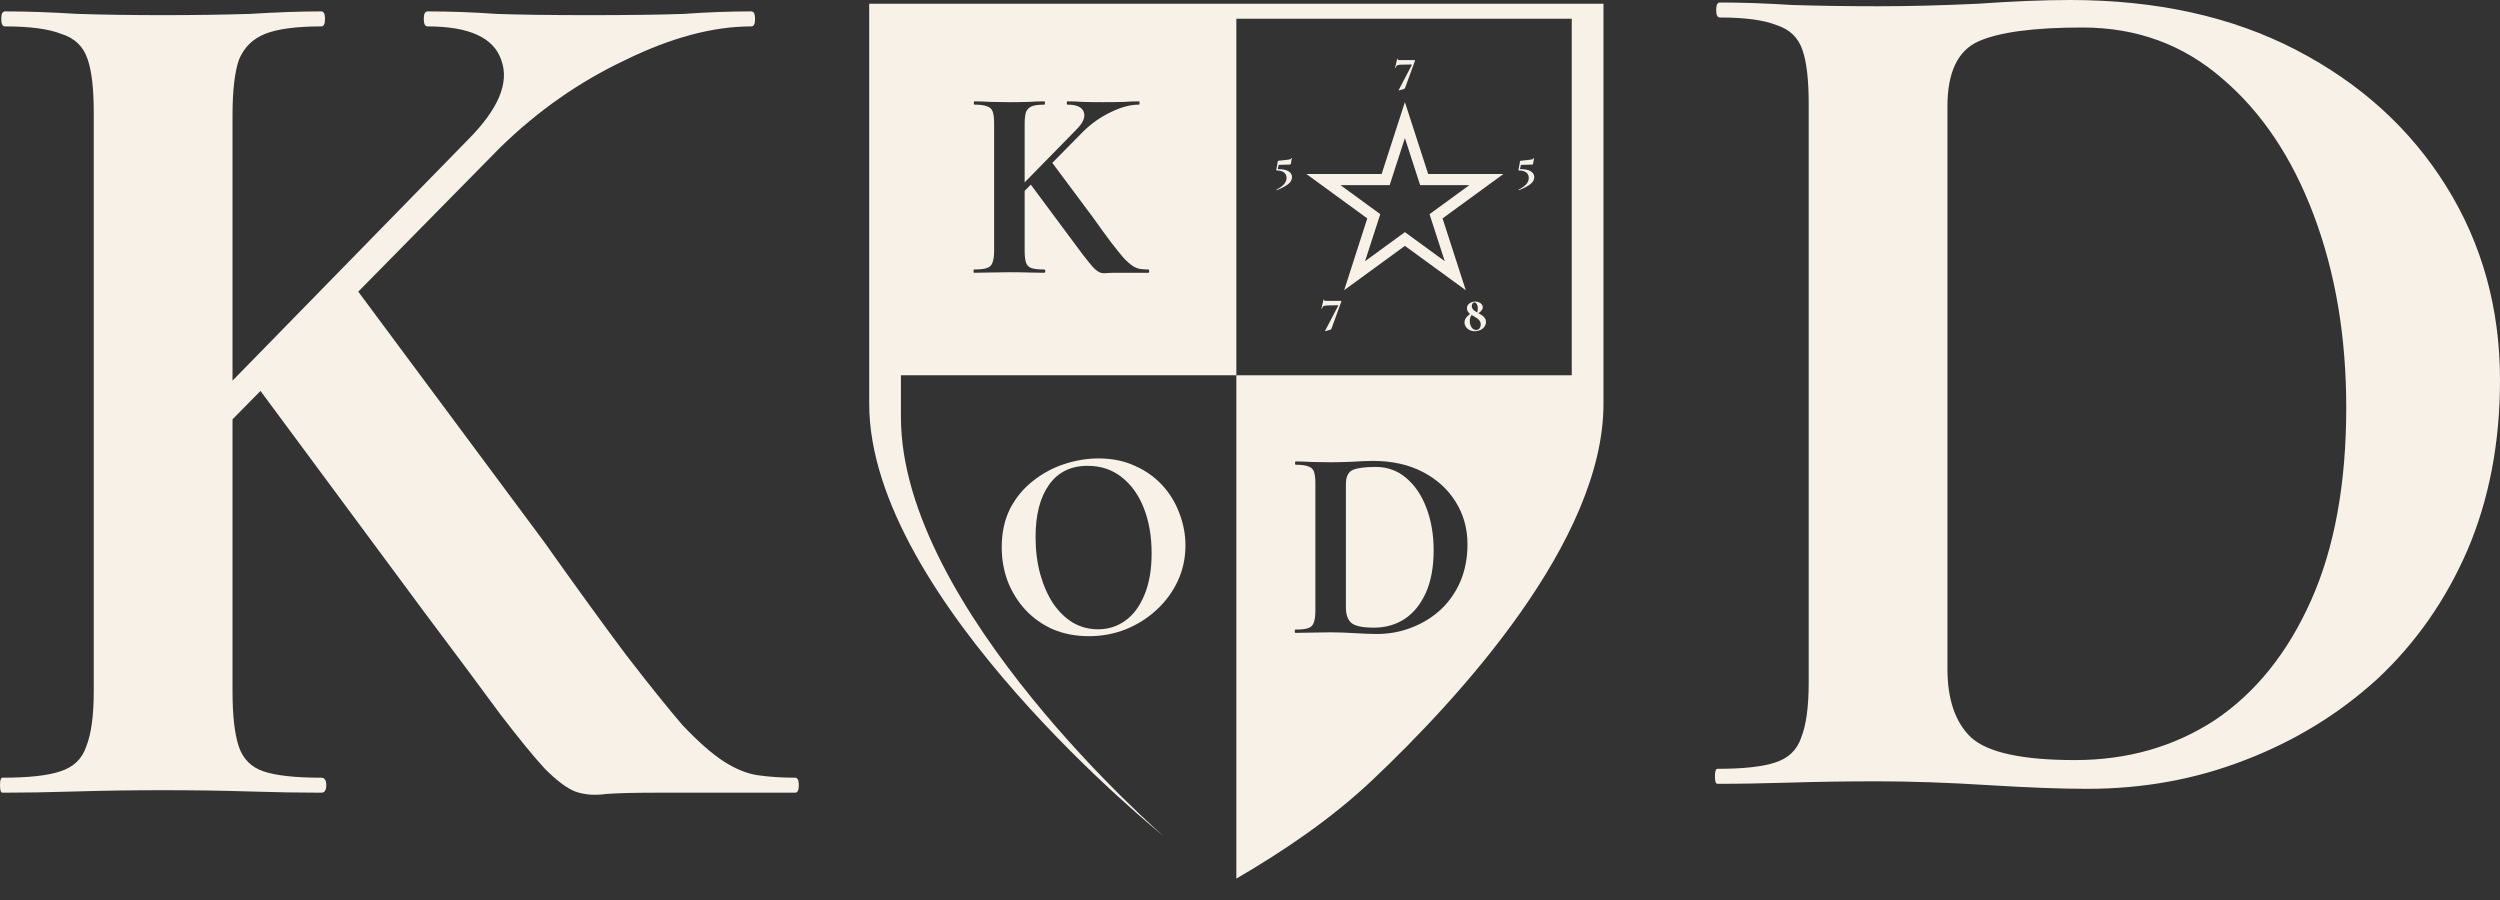 <?xml version="1.0" encoding="UTF-8"?> <svg xmlns="http://www.w3.org/2000/svg" width="100" height="36" viewBox="0 0 100 36" fill="none"><rect x="0" y="0" width="100" height="36" fill="#333333" stroke="none"/><path d="M83.499 31.553C82.432 31.553 81.098 31.503 79.498 31.403C77.898 31.303 76.431 31.253 75.098 31.253C73.898 31.253 72.748 31.269 71.648 31.303C70.547 31.336 69.564 31.353 68.697 31.353C68.631 31.353 68.597 31.253 68.597 31.053C68.597 30.853 68.631 30.753 68.697 30.753C69.731 30.753 70.498 30.669 70.998 30.503C71.531 30.336 71.881 30.003 72.048 29.503C72.248 29.003 72.348 28.269 72.348 27.302V4.15C72.348 3.184 72.264 2.467 72.098 2C71.931 1.5 71.581 1.167 71.048 1C70.547 0.8 69.797 0.7 68.797 0.7C68.697 0.7 68.647 0.6 68.647 0.4C68.647 0.2 68.697 0.1 68.797 0.1C69.664 0.1 70.631 0.133 71.698 0.2C72.764 0.233 73.915 0.25 75.148 0.25C76.348 0.25 77.665 0.217 79.098 0.15C80.532 0.05 81.765 0 82.799 0C86.266 0 89.282 0.667 91.849 2C94.416 3.334 96.416 5.15 97.85 7.451C99.283 9.751 100 12.334 100 15.201C100 17.701 99.567 19.968 98.7 22.002C97.833 24.002 96.633 25.719 95.1 27.152C93.566 28.552 91.799 29.636 89.799 30.403C87.832 31.169 85.732 31.553 83.499 31.553ZM82.999 30.403C85.099 30.403 86.966 29.869 88.599 28.802C90.233 27.702 91.516 26.102 92.449 24.002C93.383 21.902 93.85 19.335 93.85 16.301C93.85 13.468 93.416 10.901 92.549 8.601C91.683 6.301 90.466 4.484 88.899 3.15C87.332 1.783 85.465 1.1 83.299 1.1C81.365 1.1 79.982 1.283 79.148 1.65C78.315 2.017 77.898 2.884 77.898 4.25V26.752C77.898 27.986 78.215 28.902 78.848 29.503C79.515 30.103 80.898 30.403 82.999 30.403Z" fill="#F7F1E8"></path><path d="M3.75 27.658L3.75 4.506C3.75 3.539 3.667 2.822 3.5 2.356C3.334 1.856 2.984 1.522 2.45 1.356C1.95 1.156 1.2 1.056 0.2 1.056C0.1 1.056 0.05 0.956 0.05 0.756C0.05 0.556 0.1 0.456 0.2 0.456C1.067 0.456 2.034 0.489 3.1 0.556C4.167 0.589 5.301 0.606 6.501 0.606C7.767 0.606 8.934 0.589 10.001 0.556C11.068 0.489 12.018 0.456 12.851 0.456C12.951 0.456 13.001 0.556 13.001 0.756C13.001 0.956 12.951 1.056 12.851 1.056C11.851 1.056 11.101 1.156 10.601 1.356C10.101 1.556 9.751 1.906 9.551 2.406C9.384 2.906 9.301 3.639 9.301 4.606L9.301 27.658C9.301 28.625 9.384 29.358 9.551 29.858C9.718 30.358 10.051 30.692 10.551 30.858C11.051 31.025 11.818 31.108 12.851 31.108C12.985 31.108 13.051 31.208 13.051 31.408C13.051 31.608 12.985 31.708 12.851 31.708C11.984 31.708 11.018 31.692 9.951 31.658C8.917 31.625 7.767 31.608 6.501 31.608C5.301 31.608 4.15 31.625 3.05 31.658C1.95 31.692 0.967 31.708 0.1 31.708C0.033 31.708 6.10352e-05 31.608 6.10352e-05 31.408C6.10352e-05 31.208 0.033 31.108 0.1 31.108C1.133 31.108 1.9 31.025 2.4 30.858C2.934 30.692 3.284 30.358 3.45 29.858C3.65 29.358 3.75 28.625 3.75 27.658ZM16.951 24.458L10.101 15.207L14.101 11.357L21.752 21.657C23.052 23.491 24.152 25.008 25.052 26.208C25.952 27.375 26.702 28.308 27.302 29.008C27.936 29.675 28.486 30.158 28.953 30.458C29.419 30.758 29.869 30.942 30.303 31.008C30.769 31.075 31.269 31.108 31.803 31.108C31.903 31.108 31.953 31.208 31.953 31.408C31.953 31.608 31.903 31.708 31.803 31.708C30.336 31.708 29.152 31.708 28.253 31.708C27.352 31.708 26.669 31.708 26.202 31.708C25.369 31.708 24.719 31.725 24.252 31.758C23.785 31.825 23.369 31.792 23.002 31.658C22.669 31.525 22.269 31.225 21.802 30.758C21.369 30.291 20.768 29.558 20.002 28.558C19.268 27.558 18.252 26.191 16.951 24.458ZM5.801 18.807L18.702 5.606C19.935 4.373 20.385 3.306 20.052 2.406C19.752 1.506 18.768 1.056 17.102 1.056C17.002 1.056 16.951 0.956 16.951 0.756C16.951 0.556 17.002 0.456 17.102 0.456C18.002 0.456 18.918 0.489 19.852 0.556C20.785 0.589 22.019 0.606 23.552 0.606C25.152 0.606 26.419 0.589 27.352 0.556C28.286 0.489 29.186 0.456 30.053 0.456C30.153 0.456 30.203 0.556 30.203 0.756C30.203 0.956 30.153 1.056 30.053 1.056C28.519 1.056 26.836 1.506 25.002 2.406C23.169 3.272 21.502 4.439 20.002 5.906L7.151 18.957L5.801 18.807Z" fill="#F7F1E8"></path><path d="M56.191 24.755C55.831 24.989 55.42 25.106 54.958 25.106C54.496 25.106 54.192 25.041 54.045 24.909C53.906 24.777 53.836 24.576 53.836 24.305V19.368C53.836 19.069 53.928 18.878 54.111 18.798C54.295 18.718 54.599 18.677 55.024 18.677C55.501 18.677 55.912 18.827 56.257 19.127C56.601 19.42 56.869 19.818 57.059 20.323C57.25 20.828 57.346 21.391 57.346 22.012C57.346 22.678 57.243 23.241 57.038 23.702C56.832 24.163 56.55 24.514 56.191 24.755Z" fill="#F7F1E8"></path><path fill-rule="evenodd" clip-rule="evenodd" d="M34.768 16.154V0.15L64.139 0.15V16.154C64.139 21.644 58.353 27.933 54.896 31.201C53.261 32.746 51.396 34.009 49.454 35.145L49.454 15.011L62.87 15.011V0.75L49.454 0.75V15.011L36.037 15.011V16.686C36.037 24.35 46.536 33.438 46.536 33.438C46.536 33.438 34.768 23.984 34.768 16.154ZM39.765 4.943V10.023C39.765 10.235 39.743 10.396 39.699 10.505C39.662 10.615 39.585 10.688 39.468 10.725C39.358 10.761 39.189 10.78 38.962 10.78C38.947 10.78 38.94 10.802 38.94 10.845C38.94 10.889 38.947 10.911 38.962 10.911C39.153 10.911 39.369 10.908 39.611 10.9C39.853 10.893 40.106 10.889 40.37 10.889C40.649 10.889 40.902 10.893 41.129 10.9C41.364 10.908 41.576 10.911 41.767 10.911C41.796 10.911 41.811 10.889 41.811 10.845C41.811 10.802 41.796 10.78 41.767 10.78C41.54 10.78 41.371 10.761 41.261 10.725C41.151 10.688 41.078 10.615 41.041 10.505C41.004 10.396 40.986 10.235 40.986 10.023V7.634L41.232 7.385L42.669 9.32C42.955 9.701 43.179 10.001 43.34 10.22C43.509 10.439 43.641 10.6 43.736 10.703C43.839 10.805 43.927 10.871 44 10.9C44.081 10.929 44.172 10.937 44.275 10.922C44.378 10.915 44.521 10.911 44.704 10.911H45.936C45.958 10.911 45.969 10.889 45.969 10.845C45.969 10.802 45.958 10.78 45.936 10.78C45.819 10.78 45.709 10.772 45.606 10.758C45.511 10.743 45.412 10.703 45.309 10.637C45.206 10.571 45.085 10.465 44.946 10.319C44.814 10.165 44.649 9.96 44.451 9.704C44.253 9.441 44.011 9.108 43.725 8.706L42.092 6.514L43.34 5.25C43.67 4.928 44.037 4.672 44.44 4.482C44.843 4.285 45.214 4.186 45.551 4.186C45.573 4.186 45.584 4.164 45.584 4.12C45.584 4.076 45.573 4.054 45.551 4.054C45.36 4.054 45.162 4.061 44.957 4.076C44.752 4.083 44.473 4.087 44.121 4.087C43.784 4.087 43.512 4.083 43.307 4.076C43.102 4.061 42.9 4.054 42.702 4.054C42.68 4.054 42.669 4.076 42.669 4.12C42.669 4.164 42.68 4.186 42.702 4.186C43.069 4.186 43.285 4.285 43.351 4.482C43.424 4.68 43.325 4.914 43.054 5.184L40.986 7.295V4.965C40.986 4.753 41.004 4.592 41.041 4.482C41.085 4.372 41.162 4.296 41.272 4.252C41.382 4.208 41.547 4.186 41.767 4.186C41.789 4.186 41.8 4.164 41.8 4.12C41.8 4.076 41.789 4.054 41.767 4.054C41.584 4.054 41.375 4.061 41.14 4.076C40.905 4.083 40.649 4.087 40.37 4.087C40.106 4.087 39.857 4.083 39.622 4.076C39.387 4.061 39.175 4.054 38.984 4.054C38.962 4.054 38.951 4.076 38.951 4.12C38.951 4.164 38.962 4.186 38.984 4.186C39.204 4.186 39.369 4.208 39.479 4.252C39.596 4.288 39.673 4.361 39.71 4.471C39.747 4.573 39.765 4.731 39.765 4.943ZM54.188 25.326C54.54 25.348 54.834 25.359 55.068 25.359C55.56 25.359 56.022 25.275 56.455 25.106C56.895 24.938 57.283 24.7 57.62 24.393C57.958 24.079 58.222 23.702 58.413 23.263C58.603 22.817 58.699 22.32 58.699 21.771C58.699 21.142 58.541 20.575 58.225 20.071C57.91 19.566 57.47 19.167 56.906 18.875C56.341 18.582 55.677 18.436 54.914 18.436C54.687 18.436 54.416 18.447 54.1 18.469C53.785 18.483 53.495 18.491 53.231 18.491C52.96 18.491 52.707 18.487 52.472 18.48C52.238 18.465 52.025 18.458 51.834 18.458C51.812 18.458 51.801 18.48 51.801 18.524C51.801 18.567 51.812 18.59 51.834 18.59C52.054 18.59 52.219 18.611 52.329 18.655C52.447 18.692 52.524 18.765 52.56 18.875C52.597 18.977 52.615 19.134 52.615 19.346V24.426C52.615 24.638 52.593 24.799 52.549 24.909C52.513 25.019 52.436 25.092 52.318 25.128C52.208 25.165 52.04 25.183 51.812 25.183C51.798 25.183 51.79 25.205 51.79 25.249C51.79 25.293 51.798 25.315 51.812 25.315C52.003 25.315 52.219 25.311 52.461 25.304C52.703 25.297 52.956 25.293 53.22 25.293C53.514 25.293 53.836 25.304 54.188 25.326Z" fill="#F7F1E8"></path><path fill-rule="evenodd" clip-rule="evenodd" d="M43.557 25.447C43.029 25.447 42.548 25.355 42.116 25.172C41.69 24.982 41.324 24.722 41.016 24.393C40.715 24.064 40.48 23.687 40.312 23.263C40.15 22.832 40.069 22.375 40.069 21.892C40.069 21.299 40.183 20.78 40.41 20.334C40.645 19.888 40.953 19.518 41.335 19.226C41.716 18.926 42.134 18.703 42.589 18.557C43.043 18.41 43.494 18.337 43.942 18.337C44.484 18.337 44.968 18.436 45.394 18.633C45.826 18.823 46.193 19.083 46.494 19.412C46.794 19.741 47.022 20.114 47.176 20.531C47.337 20.948 47.418 21.376 47.418 21.815C47.418 22.327 47.315 22.802 47.11 23.241C46.904 23.68 46.622 24.064 46.263 24.393C45.911 24.722 45.5 24.982 45.031 25.172C44.569 25.355 44.077 25.447 43.557 25.447ZM43.92 25.172C44.33 25.172 44.697 25.055 45.02 24.821C45.342 24.587 45.595 24.243 45.779 23.79C45.969 23.336 46.065 22.784 46.065 22.133C46.065 21.46 45.962 20.86 45.757 20.334C45.551 19.807 45.258 19.394 44.877 19.094C44.495 18.787 44.037 18.633 43.502 18.633C42.834 18.633 42.321 18.886 41.962 19.39C41.602 19.895 41.423 20.593 41.423 21.486C41.423 22.02 41.485 22.514 41.61 22.967C41.734 23.413 41.907 23.804 42.127 24.141C42.354 24.47 42.618 24.726 42.919 24.909C43.227 25.084 43.56 25.172 43.92 25.172Z" fill="#F7F1E8"></path><path d="M51.537 6.849C51.446 6.794 51.305 6.766 51.112 6.764L51.14 6.621C51.144 6.603 51.154 6.594 51.169 6.594L51.58 6.584C51.596 6.584 51.608 6.582 51.614 6.578C51.622 6.574 51.629 6.565 51.634 6.551L51.673 6.329C51.674 6.324 51.671 6.321 51.663 6.321C51.657 6.32 51.653 6.321 51.651 6.325C51.645 6.344 51.633 6.359 51.614 6.368C51.598 6.375 51.558 6.383 51.496 6.391C51.436 6.398 51.316 6.412 51.138 6.431C51.126 6.433 51.119 6.435 51.117 6.437C51.115 6.438 51.114 6.444 51.113 6.453L51.051 6.796C51.05 6.803 51.051 6.809 51.055 6.814C51.059 6.818 51.064 6.82 51.07 6.82C51.197 6.82 51.294 6.846 51.361 6.899C51.428 6.95 51.462 7.024 51.462 7.119C51.462 7.203 51.431 7.282 51.37 7.357C51.31 7.433 51.206 7.509 51.059 7.585C51.053 7.587 51.052 7.591 51.055 7.596C51.059 7.603 51.063 7.606 51.068 7.606H51.07C51.287 7.52 51.443 7.436 51.537 7.357C51.633 7.277 51.68 7.187 51.68 7.086C51.68 6.984 51.633 6.905 51.537 6.849Z" fill="#F7F1E8"></path><path d="M56.165 3.557C56.182 3.548 56.196 3.532 56.206 3.51L56.6 2.429C56.603 2.423 56.602 2.418 56.599 2.413C56.596 2.407 56.592 2.403 56.585 2.403H56.002C55.964 2.403 55.939 2.401 55.926 2.398C55.914 2.394 55.909 2.385 55.909 2.372C55.909 2.365 55.909 2.358 55.91 2.353C55.912 2.35 55.909 2.349 55.901 2.349C55.893 2.348 55.889 2.348 55.887 2.351L55.804 2.708C55.802 2.71 55.803 2.713 55.806 2.715C55.809 2.717 55.813 2.717 55.817 2.717C55.822 2.717 55.826 2.715 55.827 2.712C55.84 2.665 55.857 2.634 55.877 2.619C55.898 2.603 55.947 2.593 56.025 2.587C56.103 2.582 56.25 2.58 56.466 2.58C56.478 2.58 56.481 2.584 56.476 2.593L55.947 3.603C55.946 3.606 55.947 3.608 55.949 3.611C55.953 3.615 55.956 3.617 55.959 3.617H55.961L56.165 3.557Z" fill="#F7F1E8"></path><path d="M61.226 6.849C61.136 6.794 60.994 6.766 60.801 6.764L60.829 6.621C60.833 6.603 60.843 6.594 60.858 6.594L61.269 6.584C61.286 6.584 61.297 6.582 61.304 6.578C61.312 6.574 61.318 6.565 61.323 6.551L61.362 6.329C61.363 6.324 61.36 6.321 61.352 6.321C61.346 6.32 61.342 6.321 61.341 6.325C61.334 6.344 61.322 6.359 61.304 6.368C61.287 6.375 61.248 6.383 61.186 6.391C61.125 6.398 61.005 6.412 60.827 6.431C60.816 6.433 60.809 6.435 60.806 6.437C60.805 6.438 60.803 6.444 60.802 6.453L60.74 6.796C60.739 6.803 60.74 6.809 60.744 6.814C60.748 6.818 60.753 6.82 60.76 6.82C60.886 6.82 60.983 6.846 61.05 6.899C61.117 6.95 61.151 7.024 61.151 7.119C61.151 7.203 61.12 7.282 61.06 7.357C60.999 7.433 60.895 7.509 60.748 7.585C60.743 7.587 60.742 7.591 60.744 7.596C60.748 7.603 60.752 7.606 60.758 7.606H60.76C60.977 7.52 61.132 7.436 61.226 7.357C61.322 7.277 61.37 7.187 61.37 7.086C61.37 6.984 61.322 6.905 61.226 6.849Z" fill="#F7F1E8"></path><path fill-rule="evenodd" clip-rule="evenodd" d="M59.133 12.523C59.176 12.502 59.213 12.474 59.246 12.438C59.29 12.388 59.312 12.336 59.312 12.281C59.312 12.247 59.3 12.213 59.274 12.18C59.25 12.146 59.215 12.118 59.167 12.097C59.121 12.074 59.068 12.062 59.007 12.062C58.955 12.062 58.903 12.072 58.852 12.093C58.803 12.113 58.761 12.143 58.728 12.184C58.695 12.223 58.678 12.272 58.678 12.329C58.678 12.381 58.69 12.426 58.715 12.464C58.74 12.502 58.77 12.534 58.805 12.56C58.796 12.566 58.787 12.572 58.778 12.579C58.72 12.618 58.673 12.665 58.636 12.721C58.599 12.776 58.581 12.835 58.581 12.899C58.581 12.96 58.598 13.017 58.633 13.07C58.667 13.123 58.715 13.166 58.778 13.2C58.84 13.231 58.911 13.247 58.992 13.247C59.072 13.247 59.146 13.231 59.213 13.2C59.282 13.168 59.337 13.124 59.377 13.068C59.418 13.011 59.439 12.948 59.439 12.88C59.439 12.821 59.424 12.77 59.395 12.727C59.367 12.684 59.332 12.648 59.291 12.62C59.252 12.592 59.199 12.559 59.133 12.523ZM59.091 12.499C59.105 12.461 59.112 12.404 59.112 12.327C59.112 12.265 59.099 12.211 59.072 12.165C59.046 12.119 59.014 12.097 58.974 12.097C58.944 12.097 58.919 12.111 58.9 12.14C58.881 12.168 58.871 12.205 58.871 12.251C58.871 12.29 58.883 12.326 58.906 12.357C58.929 12.388 58.957 12.415 58.99 12.438C59.016 12.455 59.05 12.476 59.091 12.499ZM58.864 12.599C58.815 12.663 58.791 12.745 58.791 12.845C58.791 12.909 58.802 12.968 58.824 13.022C58.845 13.076 58.875 13.119 58.913 13.152C58.953 13.184 58.997 13.2 59.047 13.2C59.1 13.2 59.144 13.179 59.179 13.137C59.213 13.095 59.23 13.041 59.23 12.977C59.23 12.925 59.218 12.88 59.192 12.841C59.167 12.802 59.136 12.769 59.099 12.742C59.063 12.716 59.014 12.685 58.953 12.651C58.92 12.632 58.89 12.615 58.864 12.599Z" fill="#F7F1E8"></path><path d="M53.261 13.141C53.25 13.162 53.237 13.178 53.22 13.187L53.016 13.247H53.014C53.011 13.247 53.008 13.245 53.004 13.241C53.002 13.239 53.001 13.236 53.002 13.234L53.531 12.224C53.536 12.215 53.533 12.21 53.521 12.21C53.305 12.21 53.158 12.213 53.08 12.218C53.002 12.223 52.953 12.233 52.932 12.249C52.911 12.264 52.895 12.295 52.882 12.342C52.88 12.346 52.877 12.348 52.872 12.348C52.868 12.348 52.864 12.347 52.86 12.346C52.858 12.343 52.857 12.341 52.858 12.338L52.942 11.981C52.943 11.979 52.948 11.978 52.956 11.979C52.963 11.979 52.967 11.981 52.965 11.983C52.964 11.988 52.963 11.995 52.963 12.003C52.963 12.016 52.969 12.024 52.981 12.028C52.994 12.032 53.019 12.034 53.057 12.034H53.64C53.646 12.034 53.651 12.037 53.653 12.043C53.657 12.049 53.658 12.054 53.655 12.059L53.261 13.141Z" fill="#F7F1E8"></path><path fill-rule="evenodd" clip-rule="evenodd" d="M54.691 8.736L52.255 6.96L55.266 6.96L56.196 4.084L57.127 6.96L60.137 6.96L57.702 8.736L58.632 11.611L56.196 9.835L53.767 11.607L54.691 8.736ZM56.805 7.404L56.196 5.523L55.587 7.404L53.618 7.404L55.211 8.567L54.602 10.448L56.196 9.285L57.79 10.448L57.181 8.567L58.775 7.404H56.805Z" fill="#F7F1E8"></path></svg> 